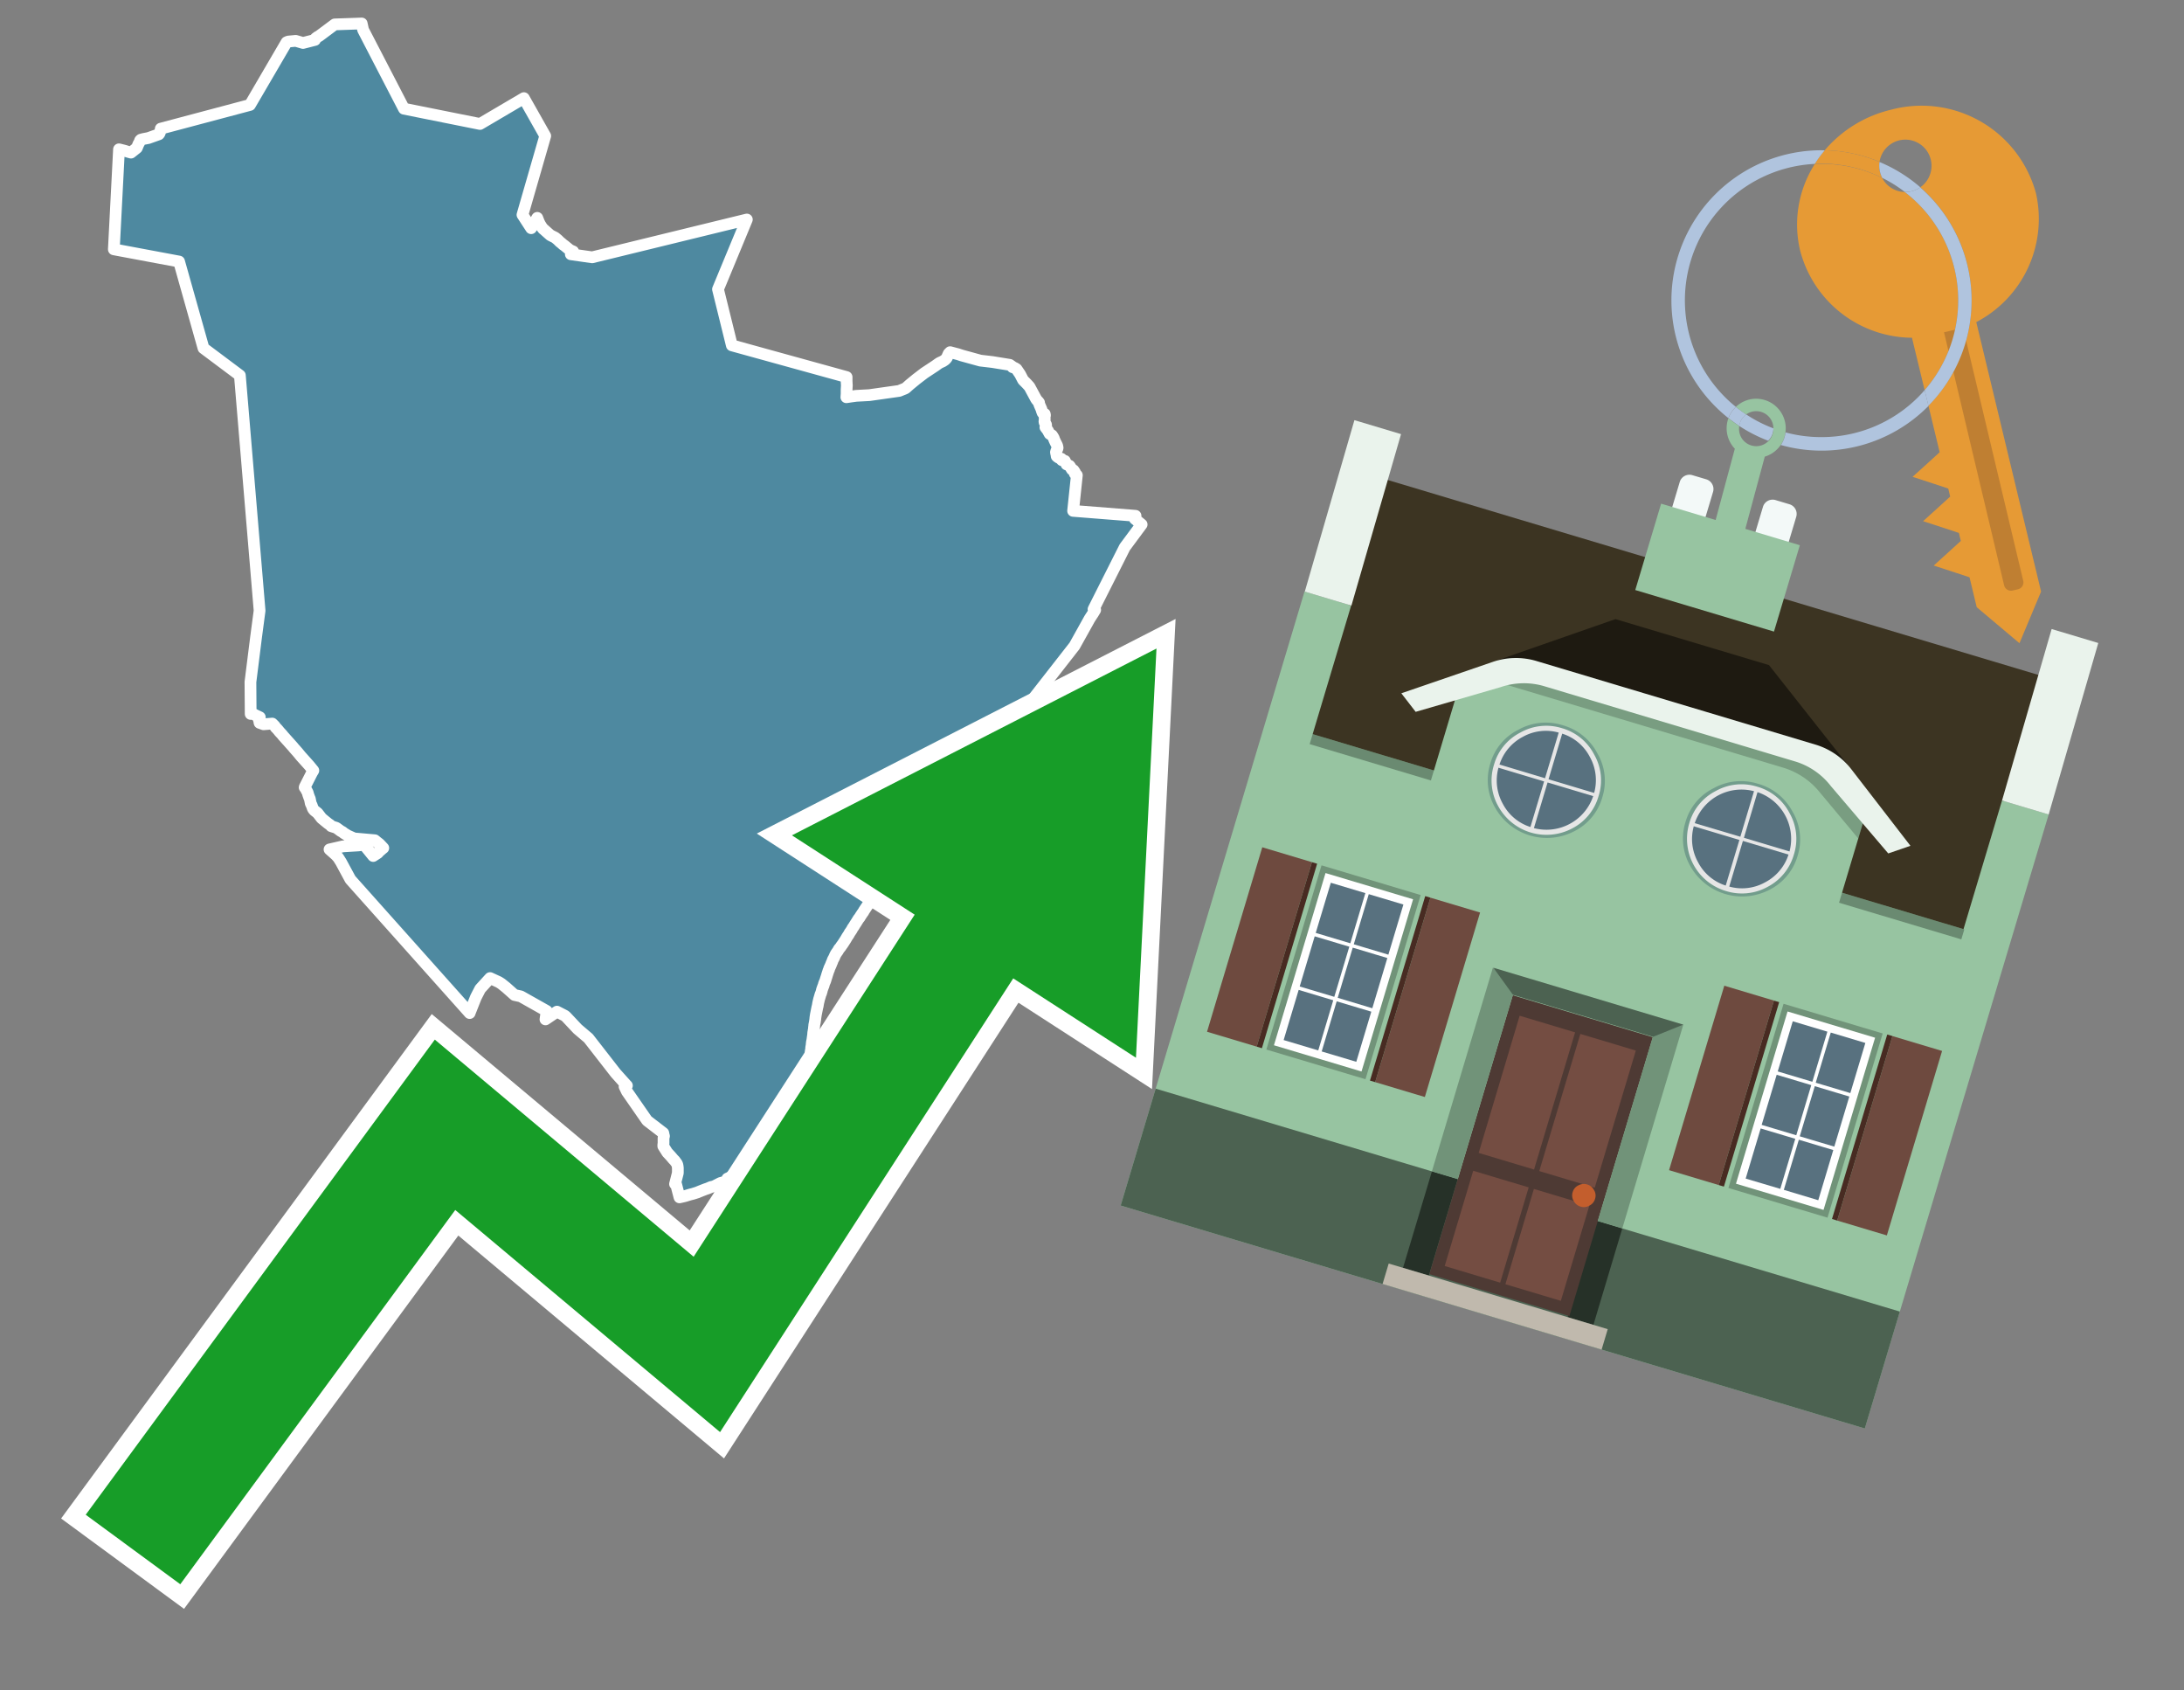 <svg id="Text" xmlns="http://www.w3.org/2000/svg" width="93.05" height="72" viewBox="0 0 93.05 72"><rect x="0" y="0" width="93.05" height="72" fill="#808080" stroke="none"/><polygon points="5.07,6.36 5.31,6.42 5.47,6.47 5.58,6.5 5.83,6.3 5.88,6.18 5.89,6.15 5.93,6.08 5.95,6.04 5.97,5.98 6,5.95 6.11,5.92 6.32,5.88 6.77,5.72 6.8,5.68 6.81,5.65 6.83,5.59 6.84,5.54 6.85,5.48 10.65,4.47 12.21,1.8 12.28,1.77 12.6,1.74 12.91,1.83 13.42,1.7 13.45,1.63 13.49,1.6 13.53,1.57 13.59,1.54 14.26,1.04 15.41,1 15.47,1.27 17.21,4.63 20.45,5.28 22.32,4.18 23.23,5.79 22.26,9.15 22.63,9.72 22.81,9.42 22.89,9.28 22.96,9.46 23.01,9.56 23.08,9.67 23.14,9.75 23.18,9.78 23.28,9.87 23.37,9.95 23.45,10.02 23.65,10.12 23.71,10.17 23.77,10.22 23.85,10.3 23.9,10.34 23.96,10.39 23.99,10.42 24.05,10.46 24.28,10.65 24.42,10.71 24.32,10.83 25.23,10.96 31.82,9.35 30.59,12.32 31.18,14.71 36.07,16.06 36.07,16.11 36.07,16.24 36.08,16.42 36.07,16.6 36.07,16.77 36.06,16.92 36.26,16.89 36.48,16.86 37.04,16.83 38.31,16.65 38.58,16.54 38.76,16.38 39.04,16.15 39.38,15.89 39.85,15.58 39.99,15.48 40.04,15.45 40.17,15.39 40.26,15.33 40.31,15.28 40.34,15.24 40.42,15.06 40.48,15 40.82,15.09 40.97,15.14 41.77,15.36 42.28,15.42 43.02,15.54 43.12,15.61 43.14,15.64 43.23,15.67 43.31,15.72 43.46,15.94 43.59,16.19 43.7,16.3 43.74,16.34 43.85,16.46 43.87,16.49 44.14,16.99 44.19,17.06 44.24,17.11 44.27,17.15 44.27,17.19 44.28,17.22 44.3,17.27 44.37,17.43 44.39,17.5 44.42,17.58 44.51,17.63 44.52,17.66 44.52,17.7 44.5,17.73 44.51,17.81 44.51,17.84 44.51,17.89 44.5,17.94 44.5,17.97 44.51,18 44.53,18.03 44.56,18.07 44.57,18.1 44.57,18.13 44.54,18.2 44.66,18.36 44.67,18.39 44.72,18.48 44.82,18.54 44.86,18.6 44.9,18.67 44.91,18.71 44.96,18.82 45.04,18.98 45.06,19.07 45.05,19.12 45.01,19.19 44.99,19.26 45,19.32 45.01,19.35 45.02,19.43 45.05,19.46 45.11,19.5 45.22,19.54 45.23,19.57 45.24,19.6 45.37,19.63 45.44,19.78 45.51,19.81 45.57,19.84 45.61,19.9 45.67,20 45.74,20.03 45.8,20.12 45.79,20.17 45.82,20.21 45.88,20.24 45.72,21.76 48.38,21.97 48.37,22.03 48.35,22.1 48.46,22.19 48.53,22.25 48.64,22.34 47.92,23.31 46.62,25.89 46.59,25.95 46.66,25.98 46.57,26.13 46.51,26.22 46.42,26.36 45.78,27.51 43.71,30.16 42.98,31.45 42.87,31.42 42.6,31.38 42.46,31.55 42.02,32.1 41.84,32.32 41.8,32.36 41.72,32.46 41.65,32.55 41.55,32.67 41.49,32.76 41.41,32.85 41.31,32.98 41.26,33.05 41.21,33.1 41.18,33.14 41.08,33.26 41.03,33.32 40.76,33.65 40.73,33.69 40.39,34.1 40.33,34.17 40.19,34.35 40.15,34.4 39.91,34.71 39.87,34.76 39.83,34.81 39.77,34.88 39.67,35 39.64,35.04 39.59,35.11 39.5,35.22 39.42,35.31 39.4,35.34 39.24,35.52 39.21,35.56 39.06,35.74 38.99,35.82 38.79,36.08 38.68,36.21 38.66,36.24 38.55,36.38 38.46,36.5 38.33,36.67 38.22,36.83 38.08,37 38.04,37.05 38.02,37.08 37.99,37.11 37.95,37.16 37.88,37.26 37.83,37.32 37.78,37.39 37.68,37.51 37.66,37.55 37.62,37.6 37.57,37.66 37.53,37.72 37.48,37.77 37.43,37.84 37.41,37.87 37.37,37.96 37.34,38.02 37.3,38.07 37.27,38.11 37.22,38.19 37.19,38.23 37.17,38.26 37.1,38.36 37.07,38.41 37.05,38.44 37.03,38.47 36.95,38.58 36.91,38.64 36.83,38.76 36.81,38.79 36.79,38.83 36.77,38.86 36.74,38.9 36.72,38.93 36.7,38.96 36.66,39.02 36.62,39.09 36.59,39.12 36.57,39.15 36.52,39.23 36.49,39.28 36.45,39.34 36.4,39.42 36.37,39.47 36.34,39.51 36.32,39.54 36.29,39.6 36.25,39.66 36.23,39.69 36.2,39.73 36.17,39.79 36.09,39.91 36.02,40.03 36,40.06 35.89,40.23 35.85,40.28 35.82,40.33 35.78,40.38 35.75,40.41 35.7,40.5 35.68,40.53 35.65,40.57 35.61,40.63 35.57,40.71 35.55,40.76 35.51,40.84 35.49,40.87 35.45,40.98 35.43,41.02 35.4,41.1 35.35,41.21 35.33,41.25 35.32,41.3 35.3,41.33 35.28,41.4 35.26,41.46 35.25,41.49 35.24,41.52 35.22,41.59 35.21,41.62 35.18,41.71 35.17,41.75 35.16,41.78 35.12,41.87 35.1,41.93 35.09,41.98 35.07,42.02 35.02,42.16 35.01,42.21 34.98,42.31 34.96,42.35 34.91,42.52 34.9,42.55 34.86,42.72 34.84,42.84 34.82,42.92 34.76,43.22 34.74,43.35 34.73,43.46 34.72,43.49 34.72,43.53 34.71,43.57 34.7,43.62 34.69,43.67 34.69,43.72 34.68,43.76 34.68,43.8 34.67,43.87 34.66,43.91 34.66,43.94 34.65,43.97 34.64,44.1 34.63,44.16 34.61,44.31 34.6,44.35 34.59,44.4 34.58,44.5 34.58,44.53 34.57,44.57 34.56,44.63 34.56,44.68 34.54,44.78 34.54,44.82 34.53,44.87 34.51,45.02 34.5,45.12 34.48,45.18 34.45,45.33 34.45,45.37 34.44,45.42 34.41,45.53 34.4,45.6 34.39,45.64 34.39,45.67 34.34,45.87 34.33,45.92 34.32,45.99 34.27,46.14 34.18,46.43 34.07,46.71 34.05,46.77 34.03,46.84 33.98,46.93 33.96,46.97 33.92,47.07 33.91,47.1 33.88,47.16 33.85,47.21 33.83,47.25 33.79,47.33 33.74,47.43 33.71,47.47 33.68,47.53 33.64,47.59 33.48,47.85 33.38,48 33.3,48.11 33.21,48.23 33.16,48.29 33.05,48.43 32.98,48.52 32.91,48.6 32.87,48.65 32.68,48.86 32.64,48.91 32.57,48.98 32.53,49.02 32.49,49.06 32.02,49.52 31.14,50.13 30.99,50.2 31.03,50.25 31.01,50.3 30.69,50.39 30.42,50.53 30.29,50.56 30.15,50.62 30.06,50.65 29.93,50.7 29.78,50.76 29.71,50.79 29.52,50.85 29.4,50.88 29.3,50.91 29.17,50.95 28.95,51 28.81,50.46 28.76,50.43 28.88,49.96 28.88,49.75 28.87,49.67 28.86,49.62 28.85,49.59 28.83,49.55 28.77,49.47 28.75,49.44 28.69,49.38 28.57,49.24 28.43,49.09 28.26,48.82 28.26,48.76 28.27,48.7 28.27,48.56 28.27,48.47 28.29,48.39 28.28,48.36 28.26,48.26 27.57,47.73 26.71,46.49 26.61,46.28 26.71,46.24 26.67,46.2 26.23,45.71 25.07,44.22 24.61,43.83 24.13,43.32 24.1,43.29 24.06,43.26 23.73,43.09 23.24,43.42 23.29,43.06 22.19,42.44 21.92,42.38 21.56,42.06 21.36,41.9 21.25,41.83 20.88,41.66 20.46,42.12 20.31,42.41 20.27,42.49 20.02,43.12 20.01,43.15 14.93,37.46 14.53,36.72 14.41,36.53 14.31,36.42 14.04,36.18 14.61,36.05 15.27,36.01 15.51,35.98 15.9,36.46 16.1,36.33 16.13,36.29 16.29,36.15 16.33,36.12 16.17,35.95 16.12,35.91 16.08,35.88 15.97,35.79 15.07,35.71 15.02,35.68 14.93,35.64 14.82,35.59 14.64,35.48 14.6,35.44 14.52,35.4 14.48,35.37 14.33,35.26 14.11,35.19 14.07,35.14 13.98,35.08 13.82,34.95 13.7,34.85 13.53,34.63 13.39,34.52 13.35,34.47 13.33,34.44 13.28,34.3 13.24,34.22 13.2,34.02 13.18,33.98 13.13,33.84 13.11,33.76 13.02,33.59 12.98,33.54 12.99,33.51 13.29,32.92 13.35,32.82 13.17,32.6 12.82,32.21 12.68,32.04 12.52,31.86 12.48,31.81 12.05,31.33 12.03,31.3 11.9,31.16 11.87,31.12 11.81,31.05 11.75,30.99 11.7,30.92 11.6,30.82 11.23,30.85 11.06,30.79 11.05,30.76 11.05,30.69 11.03,30.66 11.04,30.63 11.07,30.55 10.9,30.47 10.71,30.37 10.68,30.41 10.67,29.05 10.91,27.14 11.06,26.01 10.22,15.99 8.67,14.83 7.63,11.14 4.85,10.62 " fill="#4e89a0" stroke="#fff" stroke-linejoin="round" stroke-width="0.5"/><polygon points="49.272 27.624 33.741 35.58 38.97 38.959 29.553 53.529 18.525 44.281 3.652 64.518 7.681 67.479 19.396 51.538 30.678 60.999 43.169 41.673 48.398 45.053 49.272 27.624" fill="none" stroke="#fff" stroke-miterlimit="10" stroke-width="1.5"/><polygon points="49.272 27.624 33.741 35.58 38.97 38.959 29.553 53.529 18.525 44.281 3.652 64.518 7.681 67.479 19.396 51.538 30.678 60.999 43.169 41.673 48.398 45.053 49.272 27.624" fill="#179d28"/><path d="M80.19,7.577a1.16,1.16,0,0,1-.094-.251,1.114,1.114,0,0,1-.018-.429A6.367,6.367,0,0,0,77.743,6.4a5.269,5.269,0,0,0-.423.577c.1,0,.192-.007.288-.007A5.794,5.794,0,0,1,80.19,7.577Z" fill="#e69a35"/><path d="M77.608,6.4A6.394,6.394,0,0,0,73.64,17.81a1.26,1.26,0,0,1,.317-.48A5.821,5.821,0,0,1,77.32,6.981a5.269,5.269,0,0,1,.423-.577Z" fill="#b0c4de"/><path d="M84.2,13.72a4.962,4.962,0,0,0,2.545-5.48,5.047,5.047,0,0,0-6.179-3.566A5.322,5.322,0,0,0,77.743,6.4a6.367,6.367,0,0,1,2.335.493,1.114,1.114,0,1,1,1.736,1.084,6.392,6.392,0,0,1,.347,9.3l.479,1.985-.438.4-.716.648.92.3.6.2.082.341-.438.4-.716.648.92.3.605.2.082.341-.438.4-.716.649.92.3.605.2.307,1.274,1.821,1.534.921-2.2Z" fill="#e69a35"/><path d="M81.154,8.179a1.115,1.115,0,0,1-.964-.6,5.794,5.794,0,0,0-2.582-.6c-.1,0-.192,0-.288.007a4.783,4.783,0,0,0-.625,3.685,4.962,4.962,0,0,0,4.765,3.715L82,16.617a5.82,5.82,0,0,0-.846-8.438Z" fill="#e69a35"/><path d="M74.1,18.142a6.386,6.386,0,0,0,1.232.63.73.73,0,0,0,.224-.527h0a5.783,5.783,0,0,1-1.159-.593A.733.733,0,0,0,74.1,18.142Z" fill="#b0c4de"/><path d="M74.4,17.652q-.228-.152-.44-.322a1.26,1.26,0,0,0-.317.48c.148.117.3.228.46.332A.733.733,0,0,1,74.4,17.652Z" fill="#b0c4de"/><path d="M74.824,16.984a1.257,1.257,0,0,0-.867.346c.141.114.288.222.44.322a.731.731,0,0,1,1.159.593h0a.732.732,0,1,1-1.463,0,.7.7,0,0,1,.007-.1c-.158-.1-.312-.215-.46-.332a1.258,1.258,0,0,0,.273,1.3l-.979,3.635,1.275.341.98-3.639a1.266,1.266,0,0,0,.681-.5,1.249,1.249,0,0,0,.2-.538,1.328,1.328,0,0,0,.012-.168A1.262,1.262,0,0,0,74.824,16.984Z" fill="#97c4a1"/><path d="M85.974,25.1l-.226.053a.3.3,0,0,1-.362-.223l-2.56-10.777.81-.193L86.2,24.736A.3.3,0,0,1,85.974,25.1Z" fill="#bf7f32"/><path d="M80.1,7.326a1.16,1.16,0,0,0,.094.251,5.833,5.833,0,0,1,.964.6,1.137,1.137,0,0,0,.287-.031,1.108,1.108,0,0,0,.373-.167A6.371,6.371,0,0,0,80.078,6.9,1.114,1.114,0,0,0,80.1,7.326Z" fill="#b0c4de"/><path d="M77.608,18.618a5.836,5.836,0,0,1-1.534-.2,1.24,1.24,0,0,1-.2.537,6.4,6.4,0,0,0,6.291-1.666L82,16.617A5.807,5.807,0,0,1,77.608,18.618Z" fill="#b0c4de"/><path d="M81.814,7.981a1.108,1.108,0,0,1-.373.167,1.137,1.137,0,0,1-.287.031A5.82,5.82,0,0,1,82,16.617l.161.667a6.392,6.392,0,0,0-.347-9.3Z" fill="#b0c4de"/><polygon points="83.79 39.753 55.78 31.364 58.988 20.404 86.964 28.783 83.79 39.753 83.79 39.753" fill="#3c3422" fill-rule="evenodd"/><polygon points="81.705 53.32 87.284 34.692 85.297 34.097 83.656 39.575 55.926 31.269 57.567 25.791 55.579 25.196 47.746 51.348 79.451 60.844 81.705 53.32" fill="#97c4a1" fill-rule="evenodd"/><rect x="69.522" y="21.148" width="0.444" height="28.983" transform="translate(15.592 92.226) rotate(-73.326)" opacity="0.3"/><polygon points="87.284 34.692 85.297 34.097 87.411 26.793 89.398 27.388 87.284 34.692 87.284 34.692" fill="#eaf3ec" fill-rule="evenodd"/><polygon points="57.578 25.794 55.591 25.199 57.705 17.896 59.692 18.491 57.578 25.794 57.578 25.794" fill="#eaf3ec" fill-rule="evenodd"/><polygon points="79.451 60.844 80.943 55.865 49.238 46.369 47.747 51.348 79.451 60.844 79.451 60.844" fill="#4c6251" fill-rule="evenodd"/><path d="M71.566,20.528l-.522,1.743,1.418.425.523-1.744a.432.432,0,0,0-.289-.536l-.593-.177A.431.431,0,0,0,71.566,20.528Z" fill="#f3f9f8" fill-rule="evenodd"/><path d="M75.111,21.589l-.522,1.743,1.418.425.522-1.743a.43.43,0,0,0-.289-.536l-.593-.178A.43.43,0,0,0,75.111,21.589Z" fill="#f3f9f8" fill-rule="evenodd"/><polygon points="75.368 28.329 68.829 26.37 63.807 28.121 78.733 32.591 75.368 28.329" fill="#1e1a11"/><polygon points="78.248 32.422 64.442 28.287 62.236 28.998 60.064 36.247 77.453 41.455 79.651 34.116 78.248 32.422" fill="#97c4a1"/><path d="M77.74,32.516S65.088,28.725,65,28.7l-.938.43,11.892,3.562a3.175,3.175,0,0,1,1.532,1l1.685,2.02.327-1.09Z" fill-rule="evenodd" opacity="0.2"/><path d="M77.35,31.716,65.458,28.154a3.041,3.041,0,0,0-1.854.037l-3.9,1.339.611.79,3.626-1.054a3.045,3.045,0,0,1,1.855-.037l10.673,3.2A3.028,3.028,0,0,1,78,33.477l2.45,2.874.945-.325-2.518-3.26A3.036,3.036,0,0,0,77.35,31.716Z" fill="#eaf3ec"/><polygon points="76.683 23.223 70.773 21.453 69.671 25.132 75.581 26.902 76.683 23.223 76.683 23.223" fill="#97c4a1" fill-rule="evenodd"/><g id="Symbol_9_0_Layer2_0_MEMBER_8_MEMBER_21_MEMBER_0_FILL" data-name="Symbol 9 0 Layer2 0 MEMBER 8 MEMBER 21 MEMBER 0 FILL"><path d="M66.584,30.892a2.39,2.39,0,0,0-1.891.189,2.317,2.317,0,0,0-1.2,1.448A2.345,2.345,0,0,0,63.7,34.4a2.528,2.528,0,0,0,3.367,1.008,2.339,2.339,0,0,0,1.2-1.447,2.313,2.313,0,0,0-.208-1.87A2.394,2.394,0,0,0,66.584,30.892Z" fill="#729d8c"/></g><g id="Symbol_9_0_Layer2_0_MEMBER_8_MEMBER_21_MEMBER_1_FILL" data-name="Symbol 9 0 Layer2 0 MEMBER 8 MEMBER 21 MEMBER 1 FILL"><path d="M66.547,31.016a2.241,2.241,0,0,0-1.769.185,2.213,2.213,0,0,0-1.127,1.376,2.239,2.239,0,0,0,.185,1.768,2.341,2.341,0,0,0,3.145.942,2.234,2.234,0,0,0,1.126-1.376,2.207,2.207,0,0,0-.185-1.768A2.237,2.237,0,0,0,66.547,31.016Z" fill="#e6e6e6"/></g><g id="Symbol_9_0_Layer2_0_MEMBER_8_MEMBER_21_MEMBER_2_MEMBER_0_FILL" data-name="Symbol 9 0 Layer2 0 MEMBER 8 MEMBER 21 MEMBER 2 MEMBER 0 FILL"><path d="M65.787,33.284,63.843,32.7a2.036,2.036,0,0,0,.186,1.539,2.015,2.015,0,0,0,1.175.986Z" fill="#58717f"/></g><g id="Symbol_9_0_Layer2_0_MEMBER_8_MEMBER_21_MEMBER_2_MEMBER_1_FILL" data-name="Symbol 9 0 Layer2 0 MEMBER 8 MEMBER 21 MEMBER 2 MEMBER 1 FILL"><path d="M65.827,33.148l.582-1.944a2.01,2.01,0,0,0-1.523.178,2.037,2.037,0,0,0-1,1.183Z" fill="#58717f"/></g><g id="Symbol_9_0_Layer2_0_MEMBER_8_MEMBER_21_MEMBER_2_MEMBER_2_FILL" data-name="Symbol 9 0 Layer2 0 MEMBER 8 MEMBER 21 MEMBER 2 MEMBER 2 FILL"><path d="M67.878,33.91l-1.943-.582-.582,1.944a2.1,2.1,0,0,0,2.525-1.362Z" fill="#58717f"/></g><g id="Symbol_9_0_Layer2_0_MEMBER_8_MEMBER_21_MEMBER_2_MEMBER_3_FILL" data-name="Symbol 9 0 Layer2 0 MEMBER 8 MEMBER 21 MEMBER 2 MEMBER 3 FILL"><path d="M66.558,31.249l-.582,1.943,1.943.582a2.031,2.031,0,0,0-.186-1.539A2.009,2.009,0,0,0,66.558,31.249Z" fill="#58717f"/></g><g id="Symbol_9_0_Layer2_0_MEMBER_8_MEMBER_21_MEMBER_0_FILL-2" data-name="Symbol 9 0 Layer2 0 MEMBER 8 MEMBER 21 MEMBER 0 FILL"><path d="M74.9,33.384a2.4,2.4,0,0,0-1.891.189,2.316,2.316,0,0,0-1.2,1.448,2.341,2.341,0,0,0,.209,1.87A2.527,2.527,0,0,0,75.387,37.9a2.345,2.345,0,0,0,1.2-1.447,2.314,2.314,0,0,0-.209-1.87A2.389,2.389,0,0,0,74.9,33.384Z" fill="#729d8c"/></g><g id="Symbol_9_0_Layer2_0_MEMBER_8_MEMBER_21_MEMBER_1_FILL-2" data-name="Symbol 9 0 Layer2 0 MEMBER 8 MEMBER 21 MEMBER 1 FILL"><path d="M74.867,33.508a2.239,2.239,0,0,0-1.768.185,2.21,2.21,0,0,0-1.127,1.376,2.316,2.316,0,0,0,1.564,2.883,2.261,2.261,0,0,0,1.765-.173A2.237,2.237,0,0,0,76.428,36.4a2.209,2.209,0,0,0-.185-1.769A2.239,2.239,0,0,0,74.867,33.508Z" fill="#e6e6e6"/></g><g id="Symbol_9_0_Layer2_0_MEMBER_8_MEMBER_21_MEMBER_2_MEMBER_0_FILL-2" data-name="Symbol 9 0 Layer2 0 MEMBER 8 MEMBER 21 MEMBER 2 MEMBER 0 FILL"><path d="M74.107,35.776l-1.943-.582a2.031,2.031,0,0,0,.186,1.539,2.009,2.009,0,0,0,1.175.986Z" fill="#58717f"/></g><g id="Symbol_9_0_Layer2_0_MEMBER_8_MEMBER_21_MEMBER_2_MEMBER_1_FILL-2" data-name="Symbol 9 0 Layer2 0 MEMBER 8 MEMBER 21 MEMBER 2 MEMBER 1 FILL"><path d="M74.148,35.64,74.73,33.7a2.1,2.1,0,0,0-2.525,1.362Z" fill="#58717f"/></g><g id="Symbol_9_0_Layer2_0_MEMBER_8_MEMBER_21_MEMBER_2_MEMBER_2_FILL-2" data-name="Symbol 9 0 Layer2 0 MEMBER 8 MEMBER 21 MEMBER 2 MEMBER 2 FILL"><path d="M76.2,36.4l-1.943-.582-.582,1.944a2.015,2.015,0,0,0,1.523-.178A2.036,2.036,0,0,0,76.2,36.4Z" fill="#58717f"/></g><g id="Symbol_9_0_Layer2_0_MEMBER_8_MEMBER_21_MEMBER_2_MEMBER_3_FILL-2" data-name="Symbol 9 0 Layer2 0 MEMBER 8 MEMBER 21 MEMBER 2 MEMBER 3 FILL"><path d="M74.879,33.741,74.3,35.684l1.943.582a2.1,2.1,0,0,0-1.361-2.525Z" fill="#58717f"/></g><polygon points="51.426 43.946 53.542 44.58 55.896 36.723 53.78 36.089 51.426 43.946 51.426 43.946" fill="#6e4a3f" fill-rule="evenodd"/><polygon points="53.542 44.58 53.764 44.647 56.117 36.789 55.896 36.723 53.542 44.58 53.542 44.58" fill="#482b22" fill-rule="evenodd"/><polygon points="60.706 46.726 58.59 46.092 60.943 38.235 63.059 38.868 60.706 46.726 60.706 46.726" fill="#6e4a3f" fill-rule="evenodd"/><polygon points="58.59 46.092 58.368 46.026 60.722 38.168 60.943 38.235 58.59 46.092 58.59 46.092" fill="#482b22" fill-rule="evenodd"/><rect x="53.146" y="39.209" width="8.19" height="4.408" transform="translate(1.145 84.365) rotate(-73.326)" fill="#719379"/><polygon points="60.205 38.304 56.474 37.187 54.277 44.522 58.008 45.639 60.205 38.304 60.205 38.304" fill="#fff" fill-rule="evenodd"/><path d="M59.792,38.527l-.64,2.136-1.474-.442.639-2.135,1.475.441Zm-1.621-.485-.64,2.136-1.474-.442L56.7,37.6l1.474.442Zm-2.158,1.84,1.475.441-.64,2.136-1.474-.441.639-2.136Zm-.683,2.282,1.474.441-.639,2.136L54.69,44.3l.64-2.135Zm.981,2.621.639-2.136,1.475.442-.64,2.135-1.474-.441Zm2.158-1.84L56.994,42.5l.64-2.136,1.474.442-.639,2.136Z" fill="#58717f" fill-rule="evenodd"/><polygon points="80.39 52.621 78.274 51.988 80.628 44.13 82.743 44.764 80.39 52.621 80.39 52.621" fill="#6e4a3f" fill-rule="evenodd"/><polygon points="78.274 51.988 78.053 51.921 80.406 44.064 80.628 44.13 78.274 51.988 78.274 51.988" fill="#482b22" fill-rule="evenodd"/><polygon points="71.111 49.842 73.227 50.476 75.58 42.619 73.464 41.985 71.111 49.842 71.111 49.842" fill="#6e4a3f" fill-rule="evenodd"/><polygon points="73.227 50.476 73.448 50.542 75.802 42.685 75.58 42.619 73.227 50.476 73.227 50.476" fill="#482b22" fill-rule="evenodd"/><rect x="72.83" y="45.105" width="8.19" height="4.408" transform="translate(9.534 107.426) rotate(-73.326)" fill="#719379"/><polygon points="76.159 43.083 79.889 44.2 77.692 51.535 73.962 50.418 76.159 43.083 76.159 43.083" fill="#fff" fill-rule="evenodd"/><path d="M76.381,43.5l1.475.442-.64,2.135-1.475-.441.64-2.136ZM78,43.981l1.474.442-.64,2.136-1.474-.442L78,43.981Zm.791,2.724-.64,2.135L76.679,48.4l.64-2.136,1.474.442Zm-.684,2.282-.639,2.135L76,50.68l.64-2.135,1.474.442Zm-2.26,1.65L74.375,50.2l.639-2.135,1.475.441-.64,2.136Zm-.791-2.724.64-2.135,1.474.441-.639,2.136-1.475-.442Z" fill="#58717f" fill-rule="evenodd"/><polygon points="67.888 56.431 69.118 52.323 68.019 51.994 66.789 56.102 67.888 56.431 67.888 56.431" fill="#263128" fill-rule="evenodd"/><polygon points="60.877 54.331 62.108 50.223 61.007 49.894 59.776 54.002 60.877 54.331 60.877 54.331" fill="#263128" fill-rule="evenodd"/><g id="Symbol_9_0_Layer2_0_MEMBER_8_MEMBER_12_MEMBER_0_FILL" data-name="Symbol 9 0 Layer2 0 MEMBER 8 MEMBER 12 MEMBER 0 FILL"><path d="M70.418,44.178l-5.965-1.786L60.9,54.27l5.964,1.786Z" fill="#4e3a34"/></g><g id="Symbol_9_0_Layer2_0_MEMBER_8_MEMBER_12_MEMBER_1_MEMBER_0_FILL" data-name="Symbol 9 0 Layer2 0 MEMBER 8 MEMBER 12 MEMBER 1 MEMBER 0 FILL"><path d="M65.358,49.815l1.75-5.843-2.363-.708L63,49.107Z" fill="#744d42"/></g><g id="Symbol_9_0_Layer2_0_MEMBER_8_MEMBER_12_MEMBER_1_MEMBER_1_FILL" data-name="Symbol 9 0 Layer2 0 MEMBER 8 MEMBER 12 MEMBER 1 MEMBER 1 FILL"><path d="M67.331,44.039l-1.75,5.842,2.364.708,1.75-5.842Z" fill="#744d42"/></g><g id="Symbol_9_0_Layer2_0_MEMBER_8_MEMBER_12_MEMBER_2_MEMBER_0_FILL" data-name="Symbol 9 0 Layer2 0 MEMBER 8 MEMBER 12 MEMBER 2 MEMBER 0 FILL"><path d="M63.915,54.633l1.215-4.058-2.363-.707-1.215,4.057Z" fill="#744d42"/></g><g id="Symbol_9_0_Layer2_0_MEMBER_8_MEMBER_12_MEMBER_2_MEMBER_1_FILL" data-name="Symbol 9 0 Layer2 0 MEMBER 8 MEMBER 12 MEMBER 2 MEMBER 1 FILL"><path d="M66.5,55.407l1.215-4.057-2.363-.708L64.138,54.7Z" fill="#744d42"/></g><g id="Symbol_9_0_Layer2_0_MEMBER_8_MEMBER_13_FILL" data-name="Symbol 9 0 Layer2 0 MEMBER 8 MEMBER 13 FILL"><path d="M67.959,51.058a.439.439,0,0,0-.045-.367.487.487,0,0,0-.669-.2.445.445,0,0,0-.239.282.457.457,0,0,0,.041.378.481.481,0,0,0,.293.242.459.459,0,0,0,.377-.042A.453.453,0,0,0,67.959,51.058Z" fill="#c35e2d"/></g><g id="Symbol_9_0_Layer2_0_MEMBER_8_MEMBER_14_FILL" data-name="Symbol 9 0 Layer2 0 MEMBER 8 MEMBER 14 FILL"><path d="M64.557,42.047l-.951-.833-2.6,8.68,1.1.329Z" fill="#719379"/></g><g id="Symbol_9_0_Layer2_0_MEMBER_8_MEMBER_15_FILL" data-name="Symbol 9 0 Layer2 0 MEMBER 8 MEMBER 15 FILL"><path d="M71.718,43.643l-1.2.19L68.072,52.01l1.046.313Z" fill="#719379"/></g><g id="Symbol_9_0_Layer2_0_MEMBER_8_MEMBER_16_FILL" data-name="Symbol 9 0 Layer2 0 MEMBER 8 MEMBER 16 FILL"><path d="M63.627,41.22l.836,1.156,5.961,1.786,1.294-.519Z" fill="#4c6251"/></g><polygon points="58.905 54.69 59.166 53.819 68.498 56.614 68.237 57.485 58.905 54.69 58.905 54.69" fill="#c0b9ad" fill-rule="evenodd"/></svg>